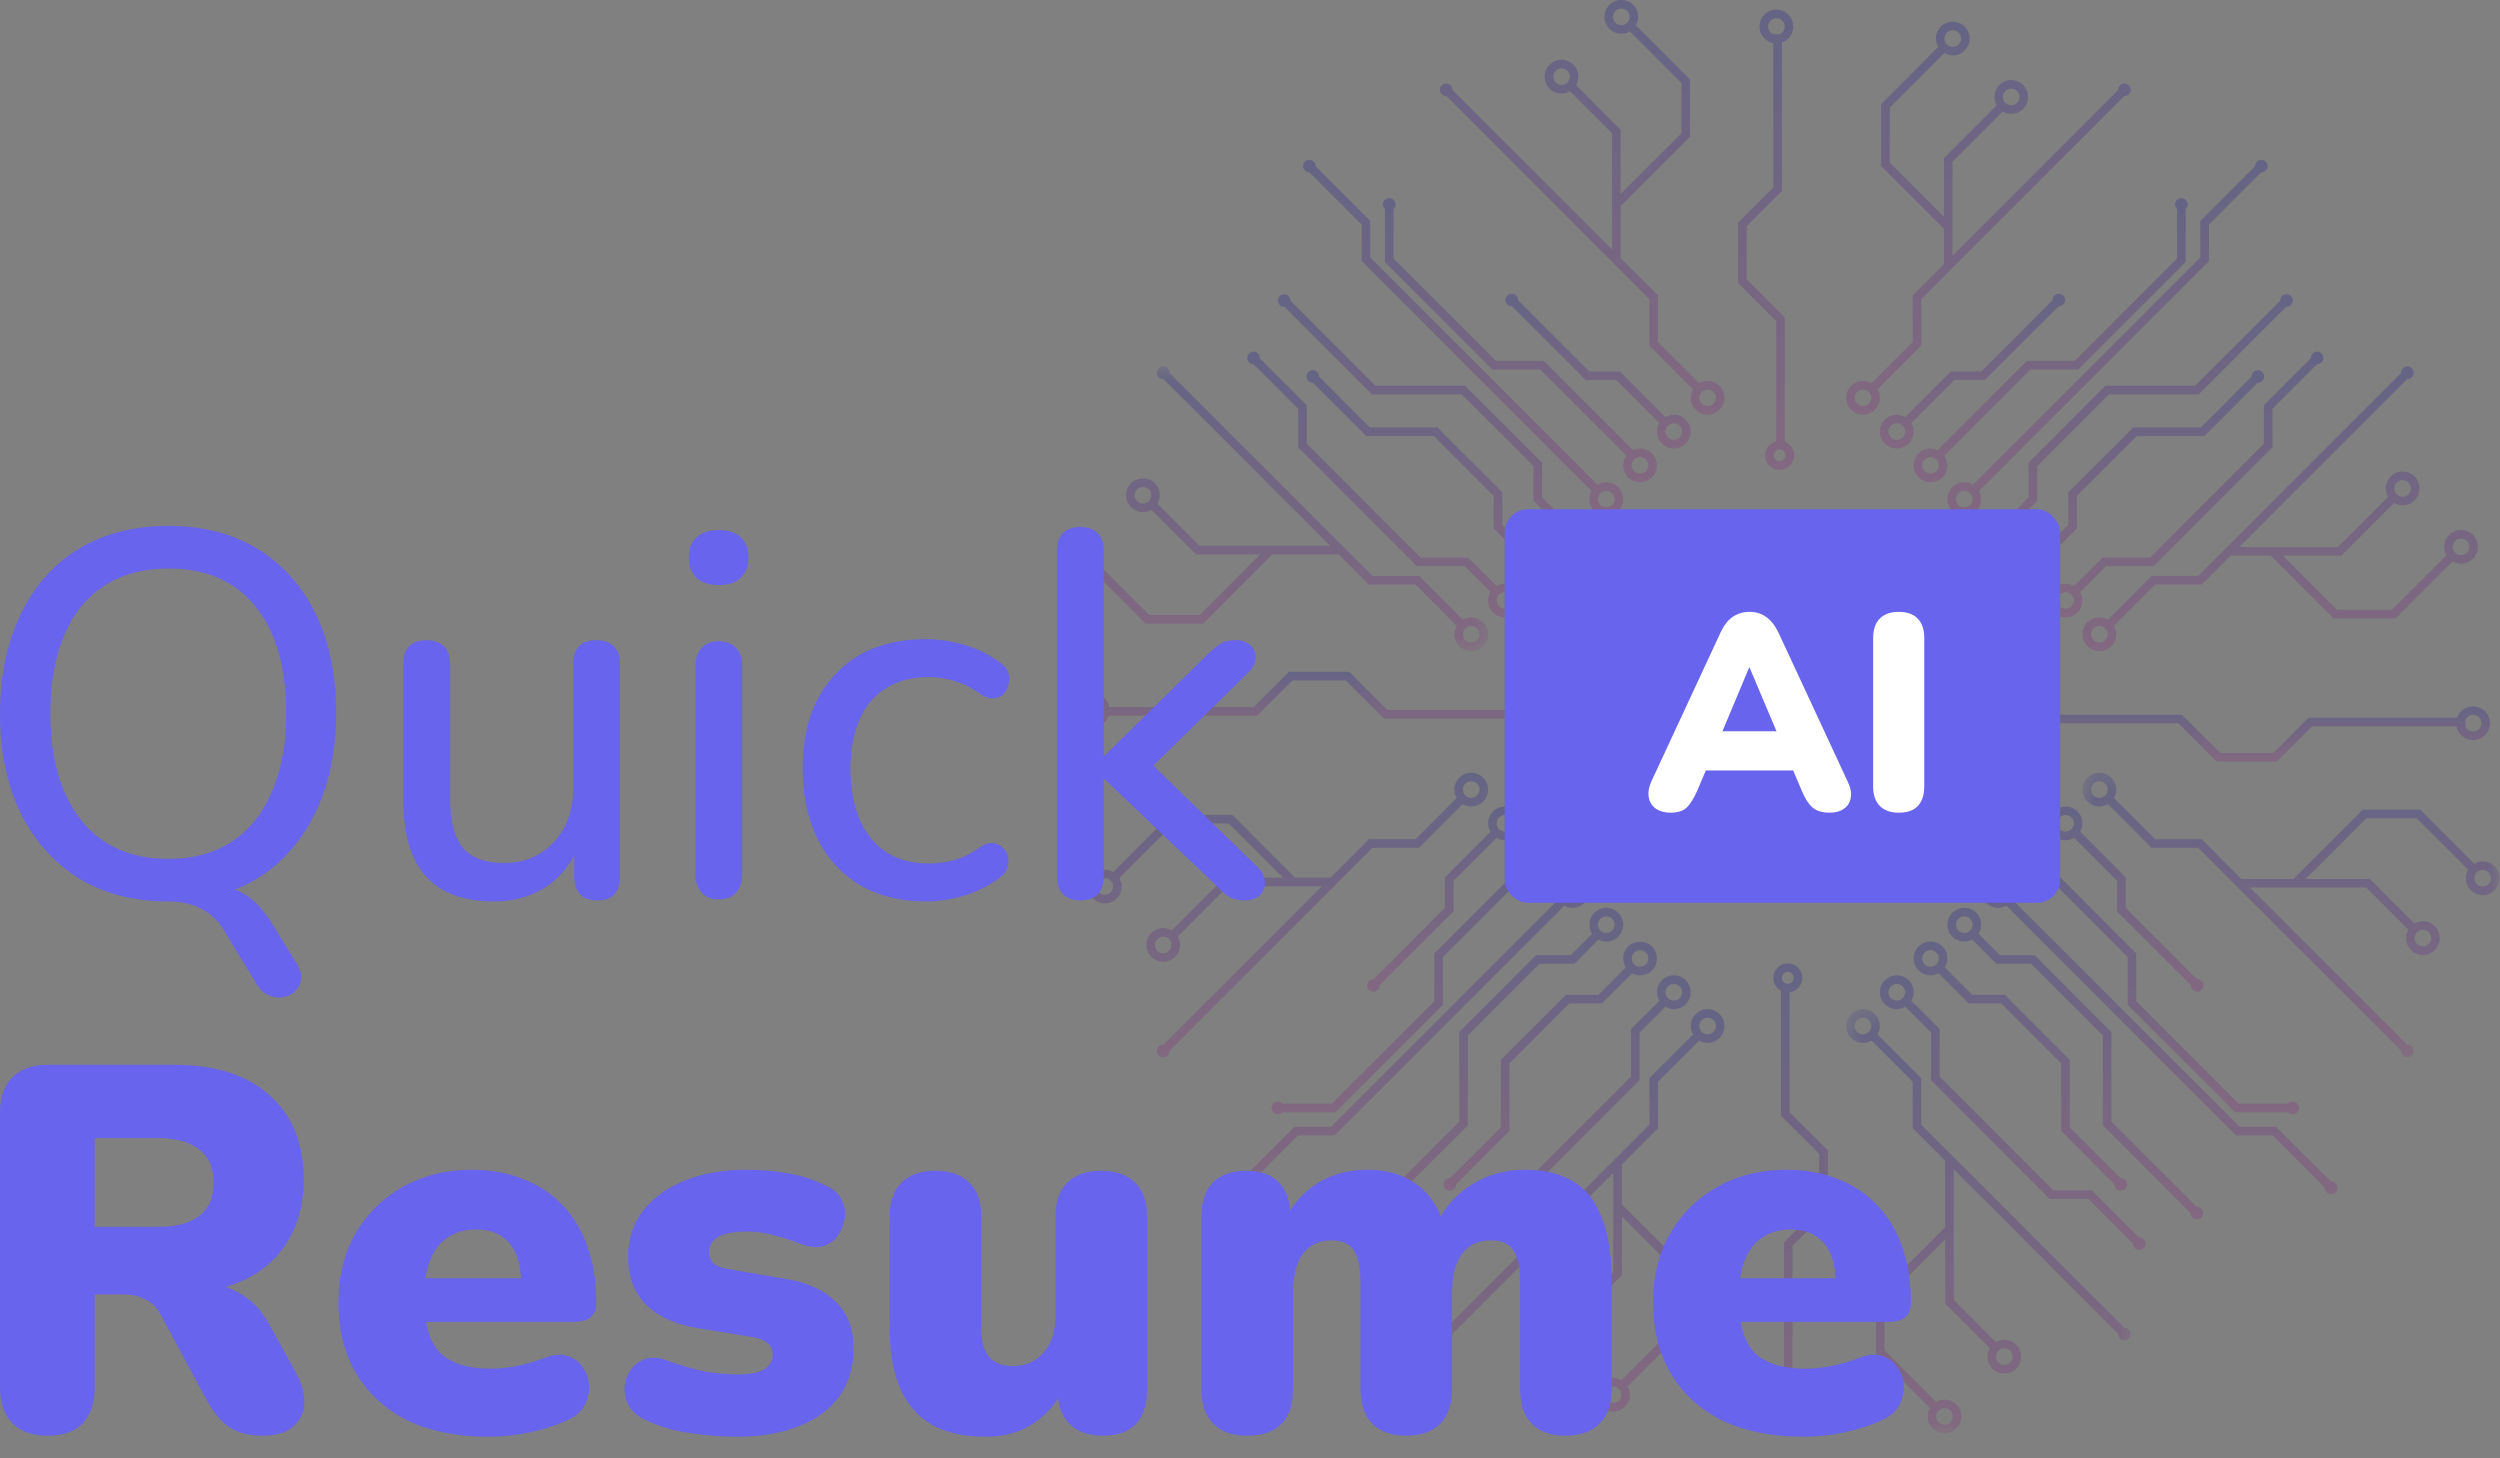 <svg width="108" height="63" viewBox="0 0 108 63" fill="none" xmlns="http://www.w3.org/2000/svg">
<rect x="0" y="0" width="108" height="63" fill="#808080" stroke="none"/>
<g opacity="0.5">
<path opacity="0.5" d="M67.678 38.233C67.746 38.166 67.836 38.129 67.933 38.129C68.029 38.129 68.119 38.166 68.186 38.233C68.254 38.301 68.293 38.393 68.293 38.487C68.293 38.584 68.254 38.673 68.186 38.744C68.046 38.881 67.819 38.881 67.678 38.744C67.611 38.673 67.572 38.584 67.572 38.487C67.572 38.393 67.611 38.301 67.678 38.233ZM67.933 39.218C68.119 39.218 68.305 39.145 68.448 39.002C68.733 38.719 68.733 38.257 68.448 37.972C68.164 37.687 67.7 37.687 67.417 37.972C67.173 38.216 67.142 38.586 67.313 38.867L57.498 48.682H55.921L53.555 51.045C53.483 51.043 53.41 51.067 53.354 51.125C53.248 51.229 53.248 51.403 53.354 51.51C53.461 51.616 53.633 51.616 53.739 51.51C53.795 51.454 53.819 51.379 53.817 51.306L56.073 49.053H57.65L67.579 39.123C67.689 39.184 67.809 39.218 67.933 39.218Z" fill="url(#paint0_linear_1271_1072)"/>
<path opacity="0.5" d="M74.023 44.578C73.883 44.718 73.655 44.718 73.515 44.578C73.447 44.51 73.409 44.42 73.409 44.324C73.409 44.227 73.447 44.137 73.515 44.07C73.585 44 73.677 43.966 73.769 43.966C73.861 43.966 73.953 44 74.023 44.07C74.091 44.137 74.129 44.227 74.129 44.324C74.129 44.42 74.091 44.51 74.023 44.578ZM69.94 60.508C69.805 60.643 69.567 60.643 69.43 60.508C69.362 60.44 69.326 60.35 69.326 60.254C69.326 60.157 69.362 60.067 69.43 59.999C69.499 59.93 69.594 59.896 69.686 59.896C69.778 59.896 69.87 59.93 69.94 59.999C70.008 60.067 70.044 60.157 70.044 60.254C70.044 60.35 70.008 60.44 69.94 60.508ZM67.417 57.985C67.282 58.12 67.045 58.12 66.907 57.985C66.839 57.917 66.803 57.825 66.803 57.731C66.803 57.634 66.839 57.545 66.907 57.477C66.977 57.407 67.069 57.37 67.163 57.37C67.253 57.37 67.347 57.407 67.417 57.477C67.485 57.545 67.521 57.634 67.521 57.731C67.521 57.825 67.485 57.917 67.417 57.985ZM73.254 43.808C73.014 44.048 72.978 44.411 73.142 44.691L71.254 46.578V48.588L62.485 57.356C62.413 57.353 62.338 57.38 62.285 57.436C62.178 57.54 62.178 57.714 62.285 57.818C62.389 57.927 62.563 57.927 62.669 57.818C62.725 57.765 62.749 57.69 62.746 57.617L69.696 50.668V54.935L67.529 57.102C67.251 56.94 66.885 56.976 66.646 57.216C66.363 57.499 66.363 57.961 66.646 58.246C66.788 58.389 66.975 58.459 67.163 58.459C67.349 58.459 67.536 58.389 67.678 58.246C67.915 58.007 67.952 57.644 67.79 57.365L70.066 55.087V52.554L72.407 54.896V57.269L70.051 59.625C69.773 59.463 69.408 59.499 69.168 59.739C68.885 60.022 68.885 60.483 69.168 60.769C69.311 60.912 69.497 60.982 69.686 60.982C69.873 60.982 70.058 60.912 70.201 60.769C70.439 60.53 70.475 60.167 70.312 59.889L72.777 57.421V54.743L70.066 52.032V50.298L71.624 48.74V46.733L73.404 44.952C73.517 45.018 73.641 45.054 73.769 45.054C73.955 45.054 74.141 44.981 74.284 44.839C74.567 44.556 74.567 44.094 74.284 43.808C74.001 43.523 73.537 43.523 73.254 43.808Z" fill="url(#paint1_linear_1271_1072)"/>
<path opacity="0.5" d="M65.269 25.684C65.337 25.755 65.373 25.844 65.373 25.941C65.373 26.035 65.337 26.127 65.269 26.192C65.129 26.335 64.899 26.335 64.759 26.192C64.692 26.127 64.655 26.035 64.655 25.941C64.655 25.844 64.692 25.755 64.759 25.684C64.827 25.616 64.918 25.58 65.013 25.58C65.11 25.58 65.201 25.616 65.269 25.684ZM64.498 26.456C64.64 26.599 64.827 26.669 65.013 26.669C65.201 26.669 65.388 26.599 65.53 26.456C65.813 26.171 65.813 25.709 65.53 25.423C65.291 25.184 64.928 25.15 64.647 25.312L63.421 24.088H61.368L56.453 19.171V17.509L54.421 15.477C54.426 15.405 54.402 15.327 54.346 15.269C54.24 15.163 54.066 15.163 53.961 15.269C53.855 15.378 53.855 15.55 53.961 15.656C54.014 15.709 54.085 15.736 54.155 15.734L56.083 17.664V19.326L61.216 24.456H63.269L64.386 25.573C64.224 25.854 64.261 26.216 64.498 26.456Z" fill="url(#paint2_linear_1271_1072)"/>
<path opacity="0.5" d="M66.474 24.122C66.568 24.122 66.66 24.158 66.728 24.226C66.868 24.366 66.868 24.594 66.728 24.734C66.593 24.869 66.356 24.869 66.22 24.734C66.08 24.594 66.08 24.366 66.22 24.226C66.288 24.158 66.377 24.122 66.474 24.122ZM65.959 24.995C66.094 25.133 66.278 25.21 66.474 25.21C66.667 25.21 66.851 25.133 66.989 24.995C67.272 24.712 67.272 24.247 66.989 23.965C66.752 23.728 66.368 23.696 66.087 23.866L64.9 22.678V21.27L62.096 18.467H59.174L56.983 16.273C56.985 16.2 56.961 16.128 56.905 16.072C56.799 15.966 56.625 15.966 56.52 16.072C56.414 16.179 56.414 16.35 56.52 16.457C56.574 16.512 56.649 16.539 56.721 16.537L59.022 18.837H61.944L64.529 21.423V22.83L65.836 24.137C65.685 24.412 65.724 24.763 65.959 24.995Z" fill="url(#paint3_linear_1271_1072)"/>
<path opacity="0.5" d="M72.564 18.39C72.632 18.457 72.669 18.549 72.669 18.643C72.669 18.74 72.632 18.829 72.564 18.9C72.429 19.036 72.192 19.036 72.055 18.9C71.987 18.829 71.95 18.74 71.95 18.643C71.95 18.549 71.987 18.457 72.055 18.39C72.127 18.319 72.219 18.285 72.311 18.285C72.402 18.285 72.494 18.319 72.564 18.39ZM71.793 19.161C71.936 19.301 72.122 19.374 72.311 19.374C72.497 19.374 72.683 19.301 72.826 19.161C73.109 18.876 73.109 18.413 72.826 18.128C72.587 17.891 72.226 17.855 71.945 18.014L69.979 16.048H68.659L65.579 12.969C65.582 12.897 65.557 12.824 65.502 12.768C65.395 12.662 65.224 12.662 65.117 12.768C65.01 12.874 65.01 13.046 65.117 13.153C65.172 13.208 65.245 13.232 65.318 13.23L68.506 16.418H69.826L71.684 18.276C71.519 18.556 71.553 18.919 71.793 19.161Z" fill="url(#paint4_linear_1271_1072)"/>
<path opacity="0.5" d="M74.023 17.439C73.883 17.579 73.655 17.579 73.515 17.439C73.374 17.299 73.374 17.071 73.515 16.931C73.585 16.861 73.677 16.827 73.769 16.827C73.861 16.827 73.953 16.861 74.023 16.931C74.163 17.071 74.163 17.299 74.023 17.439ZM67.205 3.567C67.064 3.427 67.064 3.2 67.205 3.059C67.272 2.992 67.362 2.953 67.458 2.953C67.552 2.953 67.645 2.992 67.712 3.059C67.78 3.127 67.817 3.216 67.817 3.313C67.817 3.41 67.78 3.499 67.712 3.567C67.577 3.702 67.34 3.702 67.205 3.567ZM69.788 0.984C69.72 0.913 69.684 0.824 69.684 0.728C69.684 0.633 69.72 0.541 69.788 0.474C69.855 0.406 69.947 0.37 70.042 0.37C70.138 0.37 70.228 0.406 70.296 0.474C70.363 0.541 70.402 0.633 70.402 0.728C70.402 0.824 70.363 0.913 70.296 0.984C70.156 1.124 69.928 1.124 69.788 0.984ZM73.406 16.556L71.624 14.776V12.765L70.01 11.155V8.905L73.005 5.911V3.429L70.668 1.095C70.832 0.817 70.796 0.452 70.557 0.212C70.274 -0.071 69.809 -0.071 69.526 0.212C69.241 0.498 69.241 0.96 69.526 1.245C69.669 1.385 69.855 1.458 70.042 1.458C70.17 1.458 70.296 1.422 70.407 1.356L72.635 3.584V5.758L70.01 8.383V5.606L68.085 3.679C68.247 3.4 68.213 3.037 67.974 2.798C67.688 2.513 67.226 2.513 66.941 2.798C66.658 3.081 66.658 3.543 66.941 3.828C67.084 3.971 67.269 4.041 67.458 4.041C67.584 4.041 67.71 4.005 67.824 3.939L69.642 5.758V10.784L62.746 3.889C62.749 3.816 62.725 3.743 62.669 3.688C62.563 3.581 62.389 3.581 62.285 3.688C62.178 3.795 62.178 3.966 62.285 4.073C62.338 4.128 62.413 4.152 62.485 4.15L71.254 12.92V14.928L73.142 16.817C72.978 17.096 73.014 17.461 73.254 17.7C73.394 17.843 73.582 17.913 73.769 17.913C73.955 17.913 74.141 17.843 74.284 17.7C74.567 17.417 74.567 16.955 74.284 16.67C74.047 16.433 73.684 16.396 73.406 16.556Z" fill="url(#paint5_linear_1271_1072)"/>
<path opacity="0.5" d="M83.144 41.66C83.076 41.593 83.04 41.503 83.04 41.404C83.04 41.309 83.076 41.22 83.144 41.152C83.212 41.083 83.304 41.046 83.398 41.046C83.495 41.046 83.585 41.083 83.652 41.152C83.792 41.291 83.792 41.52 83.652 41.66C83.512 41.8 83.284 41.8 83.144 41.66ZM83.913 40.889C83.63 40.606 83.168 40.606 82.883 40.889C82.6 41.174 82.6 41.636 82.883 41.921C83.026 42.062 83.212 42.135 83.398 42.135C83.517 42.135 83.635 42.103 83.744 42.045L85.05 43.349H86.456L89.044 45.937V48.856L91.344 51.157C91.341 51.229 91.365 51.304 91.421 51.36C91.528 51.466 91.699 51.466 91.806 51.36C91.912 51.253 91.912 51.082 91.806 50.975C91.75 50.92 91.678 50.895 91.605 50.898L89.414 48.704V45.785L86.608 42.979H85.203L84.015 41.793C84.192 41.51 84.16 41.136 83.913 40.889Z" fill="url(#paint6_linear_1271_1072)"/>
<path opacity="0.5" d="M88.981 35.824C88.913 35.756 88.877 35.664 88.877 35.57C88.877 35.473 88.913 35.384 88.981 35.316C89.049 35.246 89.138 35.209 89.235 35.209C89.332 35.209 89.421 35.246 89.489 35.316C89.556 35.384 89.595 35.473 89.595 35.57C89.595 35.664 89.556 35.756 89.489 35.824C89.353 35.959 89.116 35.959 88.981 35.824ZM89.75 35.053C89.474 34.777 88.995 34.777 88.72 35.053C88.434 35.338 88.434 35.8 88.72 36.085C88.858 36.223 89.039 36.298 89.235 36.298C89.368 36.298 89.494 36.261 89.602 36.197L91.462 38.054V39.374L94.648 42.56C94.646 42.633 94.67 42.706 94.725 42.761C94.832 42.867 95.004 42.867 95.11 42.761C95.216 42.657 95.216 42.483 95.11 42.377C95.054 42.321 94.982 42.297 94.909 42.299L91.831 39.223V37.902L89.864 35.933C90.023 35.654 89.99 35.291 89.75 35.053Z" fill="url(#paint7_linear_1271_1072)"/>
<path opacity="0.5" d="M87.522 37.283C87.454 37.215 87.415 37.125 87.415 37.028C87.415 36.932 87.454 36.842 87.522 36.774C87.592 36.704 87.684 36.668 87.775 36.668C87.868 36.668 87.96 36.704 88.03 36.774C88.097 36.842 88.136 36.932 88.136 37.028C88.136 37.125 88.097 37.215 88.03 37.283C87.889 37.423 87.662 37.423 87.522 37.283ZM96.558 48.049H98.849C98.851 48.051 98.851 48.053 98.853 48.056C98.96 48.162 99.134 48.162 99.238 48.056C99.344 47.949 99.344 47.777 99.238 47.671C99.134 47.565 98.96 47.565 98.853 47.671C98.851 47.674 98.851 47.676 98.849 47.678H96.71L92.287 43.254V41.191L88.434 37.336C88.48 37.242 88.503 37.137 88.503 37.028C88.503 36.833 88.428 36.651 88.291 36.514C88.005 36.228 87.544 36.228 87.26 36.514C87.122 36.651 87.045 36.833 87.045 37.028C87.045 37.222 87.122 37.406 87.26 37.544C87.403 37.687 87.589 37.756 87.775 37.756C87.923 37.756 88.071 37.711 88.197 37.621L91.917 41.343V43.407L96.558 48.049Z" fill="url(#paint8_linear_1271_1072)"/>
<path opacity="0.5" d="M86.062 38.744C85.994 38.673 85.957 38.584 85.957 38.487C85.957 38.393 85.994 38.301 86.062 38.233C86.132 38.166 86.221 38.129 86.318 38.129C86.413 38.129 86.504 38.166 86.572 38.233C86.64 38.301 86.676 38.393 86.676 38.487C86.676 38.584 86.64 38.673 86.572 38.744C86.432 38.881 86.204 38.881 86.062 38.744ZM100.695 51.045L98.332 48.682H96.755L86.938 38.867C87.109 38.586 87.075 38.214 86.833 37.972C86.55 37.687 86.086 37.687 85.8 37.972C85.517 38.257 85.517 38.719 85.8 39.002C85.943 39.145 86.132 39.218 86.318 39.218C86.439 39.218 86.562 39.184 86.671 39.121L96.601 49.053H98.18L100.434 51.306C100.431 51.379 100.456 51.454 100.511 51.51C100.618 51.616 100.792 51.616 100.896 51.51C101.002 51.403 101.002 51.229 100.896 51.125C100.843 51.067 100.768 51.043 100.695 51.045Z" fill="url(#paint9_linear_1271_1072)"/>
<path opacity="0.5" d="M84.603 40.2C84.535 40.134 84.499 40.042 84.499 39.948C84.499 39.851 84.535 39.762 84.603 39.691C84.671 39.624 84.763 39.588 84.857 39.588C84.954 39.588 85.046 39.624 85.113 39.691C85.181 39.762 85.217 39.851 85.217 39.948C85.217 40.042 85.181 40.134 85.113 40.2C84.973 40.342 84.743 40.342 84.603 40.2ZM94.885 52.131L91.213 48.457V44.58L87.895 41.264H86.395L85.471 40.34C85.653 40.059 85.621 39.677 85.375 39.43C85.089 39.147 84.627 39.147 84.342 39.43C84.059 39.716 84.059 40.178 84.342 40.463C84.485 40.606 84.671 40.676 84.857 40.676C84.976 40.676 85.092 40.645 85.196 40.589L86.24 41.634H87.742L90.844 44.732V48.612L94.624 52.392C94.622 52.465 94.648 52.538 94.702 52.593C94.808 52.7 94.982 52.7 95.088 52.593C95.195 52.487 95.195 52.315 95.088 52.209C95.033 52.153 94.958 52.129 94.885 52.131Z" fill="url(#paint10_linear_1271_1072)"/>
<path opacity="0.5" d="M81.686 43.119C81.618 43.051 81.579 42.962 81.579 42.865C81.579 42.768 81.618 42.679 81.686 42.611C81.756 42.541 81.848 42.505 81.94 42.505C82.032 42.505 82.124 42.541 82.194 42.611C82.262 42.679 82.3 42.768 82.3 42.865C82.3 42.962 82.262 43.051 82.194 43.119C82.054 43.26 81.826 43.26 81.686 43.119ZM92.401 53.457L90.369 51.425H88.707L83.793 46.51V44.456L82.566 43.23C82.731 42.952 82.695 42.589 82.455 42.35C82.172 42.064 81.71 42.064 81.424 42.35C81.139 42.633 81.139 43.094 81.424 43.38C81.567 43.523 81.753 43.593 81.94 43.593C82.068 43.593 82.194 43.557 82.305 43.491L83.423 44.609V46.663L88.555 51.795H90.217L92.144 53.723C92.144 53.793 92.171 53.863 92.224 53.919C92.331 54.025 92.503 54.025 92.609 53.919C92.715 53.812 92.715 53.641 92.609 53.535C92.551 53.476 92.476 53.452 92.401 53.457Z" fill="url(#paint11_linear_1271_1072)"/>
<g opacity="0.5">
<mask id="mask0_1271_1072" style="mask-type:luminance" maskUnits="userSpaceOnUse" x="79" y="43" width="14" height="19">
<path d="M79.648 43.491H92.155V61.907H79.648V43.491Z" fill="white"/>
</mask>
<g mask="url(#mask0_1271_1072)">
<path d="M86.84 58.353C86.91 58.42 86.947 58.51 86.947 58.606C86.947 58.703 86.91 58.793 86.84 58.86C86.705 58.998 86.468 58.998 86.332 58.86C86.265 58.793 86.228 58.703 86.228 58.606C86.228 58.51 86.265 58.42 86.332 58.353C86.402 58.282 86.495 58.248 86.586 58.248C86.678 58.248 86.77 58.282 86.84 58.353ZM84.257 60.938C84.397 61.076 84.397 61.306 84.257 61.446C84.122 61.582 83.885 61.582 83.749 61.446C83.681 61.379 83.643 61.289 83.643 61.192C83.643 61.096 83.681 61.003 83.749 60.938C83.819 60.868 83.911 60.832 84.003 60.832C84.095 60.832 84.187 60.868 84.257 60.938ZM80.228 44.578C80.16 44.51 80.121 44.42 80.121 44.324C80.121 44.227 80.16 44.137 80.228 44.07C80.297 44 80.39 43.966 80.481 43.966C80.573 43.966 80.665 44 80.735 44.07C80.803 44.137 80.839 44.227 80.839 44.324C80.839 44.42 80.803 44.51 80.735 44.578C80.595 44.718 80.368 44.718 80.228 44.578ZM91.765 57.356L82.997 48.588V46.578L81.108 44.689C81.27 44.411 81.236 44.048 80.997 43.808C80.711 43.523 80.249 43.523 79.966 43.808C79.681 44.094 79.681 44.556 79.966 44.839C80.107 44.981 80.295 45.054 80.481 45.054C80.607 45.054 80.733 45.018 80.847 44.95L82.627 46.732V48.74L84.032 50.146V53.014L81.04 56.009V58.49L83.377 60.825C83.212 61.105 83.248 61.468 83.488 61.708C83.628 61.85 83.817 61.92 84.003 61.92C84.189 61.92 84.375 61.85 84.518 61.708C84.804 61.422 84.804 60.96 84.518 60.674C84.279 60.437 83.916 60.401 83.635 60.563L81.41 58.335V56.161L84.032 53.539V56.313L85.96 58.241C85.797 58.519 85.832 58.882 86.071 59.122C86.214 59.264 86.4 59.334 86.586 59.334C86.775 59.334 86.961 59.264 87.104 59.122C87.387 58.839 87.387 58.374 87.104 58.091C86.865 57.852 86.499 57.818 86.221 57.98L84.402 56.161V50.516L91.506 57.617C91.503 57.69 91.528 57.765 91.583 57.818C91.69 57.927 91.862 57.927 91.968 57.818C92.075 57.714 92.075 57.54 91.968 57.436C91.913 57.38 91.84 57.353 91.765 57.356Z" fill="url(#paint12_linear_1271_1072)"/>
</g>
</g>
<path opacity="0.5" d="M69.391 21.202C69.483 21.202 69.575 21.239 69.645 21.309C69.713 21.376 69.752 21.466 69.752 21.563C69.752 21.657 69.713 21.749 69.645 21.817C69.51 21.953 69.273 21.953 69.137 21.817C69.07 21.749 69.031 21.657 69.031 21.563C69.031 21.466 69.07 21.376 69.137 21.309C69.207 21.239 69.299 21.202 69.391 21.202ZM56.833 7.183C56.835 7.111 56.811 7.038 56.755 6.982C56.649 6.876 56.477 6.876 56.371 6.982C56.264 7.089 56.264 7.26 56.371 7.367C56.426 7.422 56.499 7.449 56.572 7.447L58.826 9.701V11.278L68.757 21.209C68.603 21.485 68.641 21.843 68.876 22.078C69.018 22.221 69.205 22.291 69.391 22.291C69.577 22.291 69.766 22.221 69.906 22.078C70.192 21.793 70.192 21.33 69.906 21.045C69.664 20.803 69.294 20.769 69.013 20.941L59.196 11.126V9.546L56.833 7.183Z" fill="url(#paint13_linear_1271_1072)"/>
<path opacity="0.5" d="M70.85 19.744C70.946 19.744 71.038 19.783 71.106 19.848C71.171 19.915 71.21 20.008 71.21 20.104C71.21 20.198 71.171 20.291 71.106 20.358C70.968 20.494 70.731 20.494 70.595 20.358C70.528 20.291 70.492 20.198 70.492 20.104C70.492 20.008 70.528 19.915 70.595 19.848C70.663 19.783 70.755 19.744 70.85 19.744ZM60.207 9.024C60.313 8.917 60.313 8.746 60.207 8.639C60.1 8.533 59.929 8.533 59.822 8.639C59.715 8.746 59.715 8.917 59.822 9.024C59.825 9.026 59.827 9.026 59.829 9.029V11.319L64.471 15.961H66.537L70.257 19.681C70.056 19.967 70.08 20.363 70.334 20.62C70.472 20.757 70.656 20.832 70.85 20.832C71.046 20.832 71.229 20.757 71.365 20.62C71.65 20.334 71.65 19.872 71.365 19.589C71.152 19.374 70.813 19.328 70.545 19.447L66.689 15.591H64.624L60.199 11.167V9.029C60.202 9.026 60.205 9.026 60.207 9.024Z" fill="url(#paint14_linear_1271_1072)"/>
<path opacity="0.5" d="M67.933 22.661C68.025 22.661 68.117 22.697 68.187 22.767C68.255 22.835 68.293 22.925 68.293 23.021C68.293 23.118 68.255 23.208 68.187 23.275C68.052 23.411 67.814 23.411 67.679 23.275C67.611 23.208 67.573 23.118 67.573 23.021C67.573 22.925 67.611 22.835 67.679 22.767C67.749 22.697 67.841 22.661 67.933 22.661ZM55.669 12.792C55.563 12.686 55.392 12.686 55.285 12.792C55.178 12.899 55.178 13.07 55.285 13.177C55.34 13.232 55.413 13.257 55.488 13.255L59.269 17.037H63.146L66.245 20.136V21.638L67.29 22.683C67.147 22.959 67.185 23.307 67.418 23.537C67.56 23.679 67.746 23.749 67.933 23.749C68.119 23.749 68.305 23.679 68.448 23.537C68.733 23.251 68.733 22.789 68.448 22.506C68.201 22.259 67.822 22.228 67.538 22.409L66.615 21.485V19.983L63.298 16.667H59.421L55.749 12.993C55.752 12.92 55.725 12.848 55.669 12.792Z" fill="url(#paint15_linear_1271_1072)"/>
<path opacity="0.5" d="M84.105 1.412C84.175 1.342 84.267 1.308 84.359 1.308C84.451 1.308 84.545 1.342 84.615 1.412C84.683 1.479 84.719 1.569 84.719 1.666C84.719 1.762 84.683 1.852 84.615 1.92C84.475 2.06 84.245 2.06 84.105 1.92C84.037 1.852 84.001 1.762 84.001 1.666C84.001 1.569 84.037 1.479 84.105 1.412ZM86.627 3.935C86.698 3.864 86.792 3.831 86.881 3.831C86.976 3.831 87.068 3.864 87.138 3.935C87.206 4.003 87.242 4.092 87.242 4.191C87.242 4.286 87.206 4.377 87.138 4.443C87 4.581 86.763 4.581 86.627 4.443C86.56 4.377 86.523 4.286 86.523 4.191C86.523 4.092 86.56 4.003 86.627 3.935ZM80.735 17.439C80.595 17.579 80.368 17.579 80.228 17.439C80.087 17.299 80.087 17.071 80.228 16.931C80.297 16.861 80.39 16.827 80.481 16.827C80.573 16.827 80.665 16.861 80.735 16.931C80.876 17.071 80.876 17.299 80.735 17.439ZM82.627 12.765V14.776L80.847 16.556C80.566 16.396 80.203 16.43 79.966 16.67C79.681 16.955 79.681 17.417 79.966 17.7C80.107 17.843 80.295 17.913 80.481 17.913C80.668 17.913 80.854 17.843 80.997 17.7C81.236 17.463 81.27 17.098 81.108 16.817L82.997 14.928V12.92L91.765 4.15C91.84 4.152 91.913 4.128 91.968 4.073C92.075 3.966 92.075 3.795 91.968 3.688C91.862 3.581 91.69 3.581 91.583 3.688C91.528 3.743 91.504 3.816 91.506 3.889L84.349 11.046V6.985L86.516 4.818C86.63 4.883 86.756 4.919 86.881 4.919C87.07 4.919 87.256 4.847 87.399 4.704C87.682 4.421 87.682 3.959 87.399 3.674C87.114 3.388 86.652 3.388 86.366 3.674C86.129 3.913 86.093 4.276 86.255 4.556L83.979 6.833V9.365L81.638 7.023V4.651L83.993 2.295C84.107 2.36 84.233 2.394 84.359 2.394C84.547 2.394 84.734 2.324 84.874 2.181C85.014 2.043 85.089 1.862 85.089 1.666C85.089 1.472 85.014 1.289 84.876 1.151C84.591 0.868 84.129 0.868 83.843 1.151C83.706 1.289 83.631 1.472 83.631 1.666C83.631 1.799 83.667 1.922 83.732 2.031L81.267 4.498V7.176L83.979 9.887V11.416L82.627 12.765Z" fill="url(#paint16_linear_1271_1072)"/>
<path opacity="0.5" d="M82.194 18.9C82.058 19.036 81.821 19.036 81.686 18.9C81.618 18.829 81.579 18.74 81.579 18.643C81.579 18.549 81.618 18.457 81.686 18.39C81.756 18.319 81.848 18.285 81.94 18.285C82.032 18.285 82.124 18.319 82.194 18.39C82.262 18.457 82.3 18.549 82.3 18.643C82.3 18.74 82.262 18.829 82.194 18.9ZM85.747 16.418L88.933 13.23C89.005 13.232 89.078 13.208 89.133 13.153C89.24 13.046 89.24 12.874 89.133 12.768C89.029 12.662 88.855 12.662 88.749 12.768C88.693 12.824 88.669 12.897 88.671 12.969L85.592 16.048H84.274L82.305 18.017C82.027 17.855 81.662 17.891 81.424 18.128C81.139 18.413 81.139 18.876 81.424 19.161C81.567 19.301 81.753 19.374 81.94 19.374C82.126 19.374 82.312 19.301 82.455 19.161C82.695 18.922 82.731 18.556 82.566 18.278L84.426 16.418H85.747Z" fill="url(#paint17_linear_1271_1072)"/>
<path opacity="0.5" d="M83.652 20.358C83.517 20.494 83.279 20.494 83.144 20.358C83.076 20.291 83.04 20.198 83.04 20.104C83.04 20.008 83.076 19.915 83.144 19.848C83.215 19.78 83.306 19.744 83.398 19.744C83.49 19.744 83.582 19.78 83.652 19.848C83.792 19.988 83.792 20.218 83.652 20.358ZM89.626 15.591H87.563L83.708 19.447C83.437 19.321 83.106 19.364 82.883 19.589C82.6 19.872 82.6 20.334 82.883 20.62C83.026 20.762 83.212 20.832 83.398 20.832C83.585 20.832 83.773 20.762 83.913 20.62C84.17 20.365 84.194 19.969 83.993 19.684L87.716 15.961H89.779L94.421 11.319V9.029C94.423 9.026 94.425 9.026 94.428 9.024C94.534 8.917 94.534 8.746 94.428 8.639C94.321 8.533 94.15 8.533 94.043 8.639C93.937 8.746 93.937 8.917 94.043 9.024C94.045 9.026 94.048 9.026 94.05 9.029V11.167L89.626 15.591Z" fill="url(#paint18_linear_1271_1072)"/>
<path opacity="0.5" d="M88.03 24.734C87.889 24.874 87.662 24.874 87.522 24.734C87.382 24.594 87.382 24.366 87.522 24.226C87.592 24.156 87.684 24.122 87.776 24.122C87.868 24.122 87.96 24.156 88.03 24.226C88.17 24.366 88.17 24.594 88.03 24.734ZM89.72 21.423L92.308 18.837H95.228L97.528 16.537C97.601 16.539 97.676 16.512 97.732 16.457C97.838 16.35 97.838 16.179 97.732 16.072C97.625 15.966 97.454 15.966 97.347 16.072C97.292 16.128 97.265 16.2 97.267 16.273L95.076 18.467H92.156L89.35 21.27V22.678L88.163 23.866C87.882 23.687 87.505 23.72 87.261 23.965C86.975 24.247 86.975 24.712 87.261 24.995C87.403 25.138 87.59 25.21 87.776 25.21C87.962 25.21 88.149 25.138 88.291 24.995C88.523 24.763 88.562 24.412 88.414 24.137L89.72 22.83V21.423Z" fill="url(#paint19_linear_1271_1072)"/>
<path opacity="0.5" d="M85.113 21.817C84.976 21.953 84.739 21.953 84.603 21.817C84.535 21.749 84.499 21.657 84.499 21.563C84.499 21.466 84.535 21.376 84.603 21.309C84.674 21.239 84.765 21.202 84.857 21.202C84.949 21.202 85.043 21.239 85.113 21.309C85.181 21.376 85.217 21.466 85.217 21.563C85.217 21.657 85.181 21.749 85.113 21.817ZM97.498 6.982C97.442 7.038 97.416 7.111 97.418 7.183L95.055 9.546V11.126L85.237 20.941C84.957 20.769 84.586 20.803 84.342 21.045C84.059 21.33 84.059 21.793 84.342 22.078C84.485 22.221 84.671 22.291 84.857 22.291C85.046 22.291 85.232 22.221 85.375 22.078C85.609 21.843 85.646 21.488 85.493 21.209L95.424 11.278V9.701L97.679 7.447C97.752 7.449 97.827 7.422 97.882 7.367C97.989 7.26 97.989 7.089 97.882 6.982C97.776 6.876 97.602 6.876 97.498 6.982Z" fill="url(#paint20_linear_1271_1072)"/>
<path opacity="0.5" d="M86.572 23.275C86.436 23.411 86.199 23.411 86.062 23.275C85.994 23.208 85.957 23.118 85.957 23.021C85.957 22.925 85.994 22.835 86.062 22.767C86.134 22.697 86.224 22.661 86.318 22.661C86.41 22.661 86.502 22.697 86.572 22.767C86.64 22.835 86.676 22.925 86.676 23.021C86.676 23.118 86.64 23.208 86.572 23.275ZM98.581 12.792C98.526 12.848 98.502 12.92 98.504 12.993L94.83 16.667H90.953L87.636 19.983V21.485L86.712 22.409C86.432 22.228 86.05 22.259 85.8 22.506C85.517 22.789 85.517 23.251 85.8 23.537C85.943 23.679 86.132 23.749 86.318 23.749C86.504 23.749 86.69 23.679 86.833 23.537C87.063 23.307 87.104 22.961 86.959 22.685L88.006 21.638V20.136L91.107 17.037H94.982L98.765 13.255C98.838 13.257 98.91 13.232 98.966 13.177C99.073 13.07 99.073 12.899 98.966 12.792C98.859 12.686 98.688 12.686 98.581 12.792Z" fill="url(#paint21_linear_1271_1072)"/>
<path opacity="0.5" d="M89.489 26.192C89.353 26.33 89.116 26.33 88.981 26.192C88.913 26.127 88.877 26.035 88.877 25.941C88.877 25.844 88.913 25.755 88.981 25.684C89.049 25.616 89.138 25.58 89.235 25.58C89.332 25.58 89.421 25.616 89.489 25.684C89.556 25.755 89.595 25.844 89.595 25.941C89.595 26.035 89.556 26.127 89.489 26.192ZM99.906 15.269C99.849 15.327 99.824 15.405 99.829 15.477L97.797 17.509V19.171L92.883 24.088H90.829L89.6 25.314C89.325 25.16 88.949 25.194 88.72 25.423C88.434 25.709 88.434 26.171 88.72 26.456C88.858 26.594 89.039 26.669 89.235 26.669C89.428 26.669 89.612 26.594 89.75 26.456C89.99 26.216 90.026 25.854 89.864 25.573L90.981 24.456H93.035L98.167 19.326V17.664L100.095 15.734C100.166 15.736 100.238 15.709 100.291 15.656C100.397 15.55 100.397 15.378 100.291 15.269C100.185 15.163 100.013 15.163 99.906 15.269Z" fill="url(#paint22_linear_1271_1072)"/>
<path opacity="0.5" d="M103.539 20.844C103.61 20.775 103.701 20.741 103.793 20.741C103.885 20.741 103.977 20.775 104.047 20.844C104.187 20.987 104.187 21.214 104.047 21.352C103.907 21.495 103.68 21.495 103.539 21.352C103.399 21.214 103.399 20.987 103.539 20.844ZM106.062 23.367C106.132 23.299 106.224 23.263 106.316 23.263C106.408 23.263 106.5 23.299 106.57 23.367C106.638 23.437 106.677 23.527 106.677 23.624C106.677 23.718 106.638 23.81 106.57 23.877C106.43 24.018 106.202 24.018 106.062 23.877C105.994 23.81 105.956 23.718 105.956 23.624C105.956 23.527 105.994 23.437 106.062 23.367ZM90.947 27.654C90.807 27.794 90.58 27.794 90.439 27.654C90.372 27.585 90.335 27.496 90.335 27.397C90.335 27.302 90.372 27.213 90.439 27.145C90.507 27.075 90.599 27.039 90.693 27.039C90.79 27.039 90.879 27.075 90.947 27.145C91.015 27.213 91.053 27.302 91.053 27.397C91.053 27.496 91.015 27.585 90.947 27.654ZM104.192 16.297C104.296 16.191 104.296 16.017 104.192 15.912C104.086 15.806 103.912 15.806 103.805 15.912C103.75 15.966 103.726 16.04 103.728 16.113L94.96 24.881H92.95L91.061 26.77C90.783 26.608 90.418 26.645 90.178 26.882C89.895 27.167 89.895 27.629 90.178 27.914C90.32 28.057 90.507 28.127 90.693 28.127C90.882 28.127 91.068 28.057 91.208 27.914C91.448 27.675 91.484 27.312 91.322 27.034L93.105 25.251H95.112L96.361 24.003H98.094L100.806 26.717H103.484L105.951 24.25C106.062 24.315 106.188 24.352 106.316 24.352C106.502 24.352 106.688 24.281 106.831 24.139C107.117 23.854 107.117 23.391 106.831 23.108C106.545 22.823 106.084 22.823 105.801 23.108C105.561 23.345 105.525 23.711 105.687 23.989L103.331 26.345H100.958L98.617 24.003H101.149L103.425 21.727C103.539 21.793 103.665 21.829 103.793 21.829C103.979 21.829 104.166 21.759 104.308 21.616C104.594 21.33 104.594 20.869 104.308 20.583C104.023 20.3 103.561 20.3 103.278 20.583C103.039 20.823 103.002 21.188 103.164 21.466L100.997 23.633H96.731L103.989 16.375C104.062 16.377 104.134 16.353 104.192 16.297Z" fill="url(#paint23_linear_1271_1072)"/>
<path opacity="0.5" d="M50.505 41.075C50.365 41.215 50.138 41.215 49.997 41.075C49.929 41.008 49.894 40.916 49.894 40.819C49.894 40.724 49.929 40.633 49.997 40.567C50.065 40.499 50.157 40.461 50.251 40.461C50.348 40.461 50.438 40.499 50.505 40.567C50.573 40.633 50.611 40.724 50.611 40.819C50.611 40.916 50.573 41.008 50.505 41.075ZM47.982 38.552C47.842 38.69 47.615 38.69 47.475 38.552C47.407 38.484 47.37 38.393 47.37 38.296C47.37 38.201 47.407 38.11 47.475 38.042C47.542 37.974 47.632 37.938 47.728 37.938C47.825 37.938 47.915 37.974 47.982 38.042C48.05 38.11 48.089 38.201 48.089 38.296C48.089 38.393 48.05 38.484 47.982 38.552ZM63.3 33.855C63.371 33.787 63.462 33.751 63.554 33.751C63.647 33.751 63.738 33.787 63.809 33.855C63.878 33.923 63.915 34.015 63.915 34.111C63.915 34.206 63.878 34.298 63.809 34.366C63.673 34.501 63.436 34.501 63.3 34.366C63.233 34.298 63.197 34.206 63.197 34.111C63.197 34.015 63.233 33.923 63.3 33.855ZM61.3 36.624L63.187 34.738C63.3 34.803 63.428 34.839 63.554 34.839C63.741 34.839 63.93 34.77 64.072 34.627C64.355 34.341 64.355 33.88 64.072 33.596C63.787 33.311 63.325 33.311 63.039 33.596C62.802 33.833 62.766 34.196 62.928 34.474L61.148 36.254H59.138L57.478 37.916H55.95L53.238 35.205H50.561L48.094 37.669C47.815 37.507 47.453 37.544 47.213 37.781C46.928 38.066 46.928 38.529 47.213 38.814C47.356 38.954 47.542 39.026 47.728 39.026C47.915 39.026 48.101 38.954 48.244 38.814C48.483 38.574 48.52 38.212 48.358 37.931L50.713 35.575H53.086L55.427 37.916H52.895L50.619 40.193C50.339 40.03 49.976 40.067 49.736 40.306C49.453 40.589 49.453 41.051 49.736 41.336C49.879 41.476 50.065 41.549 50.251 41.549C50.44 41.549 50.626 41.476 50.766 41.336C51.006 41.097 51.042 40.734 50.88 40.453L53.048 38.286H57.108L50.261 45.134C50.188 45.132 50.116 45.155 50.06 45.211C49.954 45.317 49.954 45.49 50.06 45.596C50.166 45.702 50.339 45.702 50.445 45.596C50.501 45.54 50.524 45.465 50.522 45.392L59.293 36.624H61.3Z" fill="url(#paint24_linear_1271_1072)"/>
<path opacity="0.5" d="M64.758 35.316C64.829 35.246 64.923 35.209 65.012 35.209C65.107 35.209 65.199 35.246 65.269 35.316C65.336 35.384 65.373 35.473 65.373 35.57C65.373 35.664 65.336 35.756 65.269 35.824C65.133 35.959 64.894 35.959 64.758 35.824C64.691 35.756 64.655 35.664 64.655 35.57C64.655 35.473 64.691 35.384 64.758 35.316ZM62.419 39.223L59.34 42.299C59.268 42.297 59.196 42.321 59.14 42.377C59.033 42.483 59.033 42.657 59.14 42.761C59.246 42.868 59.418 42.868 59.524 42.761C59.58 42.706 59.604 42.633 59.602 42.56L62.789 39.374V38.054L64.647 36.197C64.761 36.261 64.886 36.298 65.012 36.298C65.201 36.298 65.388 36.228 65.53 36.085C65.813 35.8 65.813 35.338 65.53 35.053C65.245 34.77 64.783 34.77 64.497 35.053C64.26 35.292 64.224 35.654 64.386 35.933L62.419 37.902V39.223Z" fill="url(#paint25_linear_1271_1072)"/>
<path opacity="0.5" d="M66.22 36.774C66.288 36.707 66.377 36.668 66.475 36.668C66.569 36.668 66.66 36.707 66.728 36.774C66.796 36.842 66.832 36.932 66.832 37.028C66.832 37.125 66.796 37.215 66.728 37.283C66.593 37.418 66.356 37.418 66.22 37.283C66.153 37.215 66.114 37.125 66.114 37.028C66.114 36.932 66.153 36.842 66.22 36.774ZM55.401 47.678C55.399 47.676 55.399 47.674 55.397 47.671C55.29 47.565 55.118 47.565 55.012 47.671C54.906 47.777 54.906 47.949 55.012 48.056C55.118 48.162 55.29 48.162 55.397 48.056C55.399 48.053 55.399 48.051 55.401 48.049H57.691L62.333 43.407V41.343L66.053 37.623C66.177 37.711 66.322 37.756 66.475 37.756C66.668 37.756 66.852 37.682 66.989 37.544C67.128 37.406 67.203 37.222 67.203 37.028C67.203 36.833 67.128 36.651 66.989 36.514C66.714 36.238 66.233 36.238 65.959 36.514C65.821 36.651 65.744 36.833 65.744 37.028C65.744 37.137 65.77 37.242 65.816 37.338L61.963 41.191V43.254L57.54 47.678H55.401Z" fill="url(#paint26_linear_1271_1072)"/>
<path opacity="0.5" d="M69.137 39.691C69.205 39.624 69.297 39.588 69.392 39.588C69.488 39.588 69.578 39.624 69.645 39.691C69.713 39.762 69.752 39.851 69.752 39.948C69.752 40.042 69.713 40.134 69.645 40.2C69.505 40.342 69.278 40.342 69.137 40.2C69.07 40.134 69.031 40.042 69.031 39.948C69.031 39.851 69.07 39.762 69.137 39.691ZM63.41 44.732L66.508 41.634H68.011L69.055 40.589C69.159 40.645 69.275 40.676 69.392 40.676C69.578 40.676 69.766 40.606 69.906 40.463C70.192 40.178 70.192 39.716 69.906 39.43C69.623 39.147 69.162 39.147 68.876 39.43C68.63 39.679 68.598 40.059 68.78 40.342L67.858 41.264H66.356L63.04 44.58V48.457L59.366 52.131C59.293 52.129 59.22 52.153 59.165 52.209C59.058 52.315 59.058 52.487 59.165 52.593C59.271 52.7 59.443 52.7 59.549 52.593C59.605 52.538 59.629 52.465 59.627 52.392L63.41 48.612V44.732Z" fill="url(#paint27_linear_1271_1072)"/>
<path opacity="0.5" d="M70.595 41.152C70.663 41.083 70.755 41.046 70.85 41.046C70.946 41.046 71.038 41.083 71.106 41.152C71.171 41.22 71.21 41.309 71.21 41.404C71.21 41.503 71.171 41.593 71.106 41.66C70.968 41.796 70.731 41.796 70.595 41.66C70.528 41.593 70.492 41.503 70.492 41.404C70.492 41.309 70.528 41.22 70.595 41.152ZM67.642 42.979L64.839 45.785V48.704L62.645 50.898C62.572 50.895 62.5 50.92 62.444 50.975C62.338 51.082 62.338 51.253 62.444 51.36C62.551 51.466 62.722 51.466 62.829 51.36C62.885 51.304 62.911 51.229 62.908 51.157L65.209 48.856V45.937L67.794 43.349H69.202L70.506 42.045C70.612 42.101 70.729 42.135 70.85 42.135C71.046 42.135 71.229 42.06 71.365 41.921C71.65 41.636 71.65 41.174 71.365 40.889C71.091 40.615 70.61 40.615 70.334 40.889C70.09 41.136 70.058 41.513 70.235 41.793L69.05 42.979H67.642Z" fill="url(#paint28_linear_1271_1072)"/>
<path opacity="0.5" d="M72.054 42.611C72.126 42.541 72.219 42.505 72.31 42.505C72.402 42.505 72.494 42.541 72.564 42.611C72.632 42.679 72.668 42.768 72.668 42.865C72.668 42.962 72.632 43.051 72.564 43.119C72.424 43.26 72.197 43.26 72.054 43.119C71.986 43.051 71.95 42.962 71.95 42.865C71.95 42.768 71.986 42.679 72.054 42.611ZM65.697 51.795L70.828 46.663V44.609L71.945 43.491C72.056 43.557 72.182 43.593 72.31 43.593C72.497 43.593 72.683 43.523 72.826 43.38C73.109 43.094 73.109 42.633 72.826 42.35C72.54 42.064 72.078 42.064 71.793 42.35C71.555 42.589 71.519 42.952 71.684 43.233L70.457 44.456V46.51L65.543 51.425H63.88L61.849 53.457C61.774 53.452 61.699 53.476 61.641 53.535C61.534 53.641 61.534 53.812 61.641 53.919C61.748 54.025 61.922 54.025 62.028 53.919C62.081 53.863 62.108 53.793 62.106 53.723L64.035 51.795H65.697Z" fill="url(#paint29_linear_1271_1072)"/>
<path opacity="0.5" d="M76.485 1.4C76.417 1.332 76.382 1.24 76.382 1.143C76.382 1.049 76.417 0.957 76.485 0.89C76.555 0.822 76.65 0.785 76.739 0.785C76.834 0.785 76.925 0.822 76.996 0.89C77.063 0.957 77.099 1.049 77.099 1.143C77.099 1.24 77.063 1.332 76.996 1.4C76.959 1.436 76.913 1.46 76.868 1.477H76.616C76.567 1.46 76.524 1.436 76.485 1.4ZM77.061 19.851C76.959 19.952 76.797 19.952 76.695 19.851C76.597 19.751 76.597 19.589 76.695 19.488C76.747 19.436 76.812 19.413 76.877 19.413C76.945 19.413 77.01 19.436 77.061 19.488C77.16 19.589 77.16 19.751 77.061 19.851ZM75.085 9.619V12.226L76.734 13.876V19.062C76.626 19.088 76.522 19.142 76.434 19.226C76.19 19.471 76.19 19.87 76.434 20.111C76.558 20.235 76.717 20.296 76.877 20.296C77.039 20.296 77.199 20.235 77.322 20.111C77.566 19.87 77.566 19.471 77.322 19.226C77.257 19.164 77.184 19.118 77.104 19.086V13.723L75.455 12.074V9.773L76.978 8.25V1.833C77.08 1.796 77.174 1.741 77.257 1.661C77.54 1.376 77.54 0.914 77.257 0.628C76.971 0.345 76.51 0.345 76.224 0.628C75.941 0.914 75.941 1.376 76.224 1.661C76.333 1.768 76.468 1.835 76.608 1.862V8.098L75.085 9.619Z" fill="url(#paint30_linear_1271_1072)"/>
<g opacity="0.5">
<mask id="mask1_1271_1072" style="mask-type:luminance" maskUnits="userSpaceOnUse" x="89" y="33" width="19" height="13">
<path d="M89.867 33.273H108V45.779H89.867V33.273Z" fill="white"/>
</mask>
<g mask="url(#mask1_1271_1072)">
<path d="M107.508 38.194C107.373 38.33 107.136 38.33 106.998 38.194C106.93 38.127 106.894 38.037 106.894 37.94C106.894 37.844 106.93 37.754 106.998 37.687C107.138 37.546 107.368 37.546 107.508 37.687C107.576 37.754 107.613 37.844 107.613 37.94C107.613 38.037 107.576 38.127 107.508 38.194ZM104.923 40.27C105.063 40.41 105.063 40.64 104.923 40.778C104.783 40.92 104.555 40.92 104.415 40.778C104.274 40.64 104.274 40.41 104.415 40.27C104.485 40.2 104.577 40.166 104.669 40.166C104.761 40.166 104.853 40.2 104.923 40.27ZM90.439 34.366C90.372 34.298 90.335 34.206 90.335 34.111C90.335 34.015 90.372 33.923 90.439 33.855C90.509 33.787 90.601 33.751 90.693 33.751C90.785 33.751 90.877 33.787 90.947 33.855C91.015 33.923 91.053 34.015 91.053 34.111C91.053 34.206 91.015 34.298 90.947 34.366C90.811 34.501 90.575 34.501 90.439 34.366ZM106.887 37.314L104.553 34.977H102.071L99.077 37.972H96.827L95.112 36.254H93.105L91.322 34.474C91.484 34.196 91.448 33.833 91.208 33.596C90.925 33.311 90.463 33.311 90.178 33.596C89.895 33.88 89.895 34.341 90.178 34.627C90.32 34.77 90.507 34.839 90.693 34.839C90.822 34.839 90.95 34.803 91.064 34.736L92.95 36.624H94.96L103.728 45.392C103.726 45.465 103.75 45.54 103.805 45.596C103.912 45.702 104.086 45.702 104.192 45.596C104.296 45.49 104.296 45.317 104.192 45.211C104.134 45.155 104.062 45.132 103.989 45.134L97.197 38.34H102.224L104.043 40.158C103.881 40.437 103.914 40.802 104.153 41.041C104.296 41.181 104.482 41.254 104.669 41.254C104.855 41.254 105.044 41.181 105.184 41.041C105.47 40.756 105.47 40.294 105.184 40.008C104.945 39.769 104.582 39.735 104.304 39.897L102.376 37.972H99.599L102.224 35.348H104.398L106.625 37.573C106.463 37.853 106.5 38.216 106.737 38.456C106.875 38.593 107.059 38.671 107.254 38.671C107.448 38.671 107.632 38.593 107.77 38.456C108.053 38.173 108.053 37.708 107.77 37.425C107.53 37.185 107.168 37.149 106.887 37.314Z" fill="url(#paint31_linear_1271_1072)"/>
</g>
</g>
<path opacity="0.5" d="M88.526 31.317C88.424 31.417 88.262 31.417 88.161 31.317C88.061 31.216 88.061 31.054 88.161 30.952C88.262 30.853 88.424 30.853 88.526 30.952C88.625 31.054 88.625 31.216 88.526 31.317ZM106.838 30.882C106.933 30.882 107.024 30.918 107.092 30.986C107.16 31.057 107.197 31.146 107.197 31.242C107.197 31.337 107.16 31.429 107.092 31.497C106.957 31.632 106.72 31.632 106.582 31.497C106.548 31.46 106.521 31.419 106.504 31.374V31.105C106.524 31.061 106.548 31.02 106.582 30.986C106.652 30.918 106.741 30.882 106.838 30.882ZM95.756 32.897H98.363L99.884 31.374H106.12C106.147 31.514 106.214 31.649 106.323 31.758C106.458 31.896 106.642 31.971 106.838 31.971C107.031 31.971 107.216 31.896 107.353 31.758C107.636 31.473 107.636 31.011 107.353 30.725C107.078 30.45 106.597 30.45 106.323 30.725C106.241 30.808 106.186 30.902 106.152 31.006H99.732L98.208 32.527H95.908L94.258 30.877H88.912C88.882 30.81 88.843 30.747 88.787 30.691C88.54 30.447 88.143 30.447 87.899 30.691C87.655 30.936 87.655 31.332 87.899 31.577C88.022 31.7 88.182 31.76 88.342 31.76C88.504 31.76 88.663 31.7 88.787 31.577C88.879 31.484 88.937 31.368 88.959 31.247H94.106L95.756 32.897Z" fill="url(#paint32_linear_1271_1072)"/>
<g opacity="0.5">
<mask id="mask2_1271_1072" style="mask-type:luminance" maskUnits="userSpaceOnUse" x="46" y="15" width="19" height="14">
<path d="M46 15.732H64.396V28.239H46V15.732Z" fill="white"/>
</mask>
<g mask="url(#mask2_1271_1072)">
<path d="M46.432 23.979C46.432 23.885 46.468 23.793 46.536 23.725C46.604 23.658 46.696 23.621 46.79 23.621C46.887 23.621 46.976 23.658 47.044 23.725C47.114 23.793 47.151 23.885 47.151 23.979C47.151 24.076 47.114 24.165 47.044 24.233C46.906 24.374 46.676 24.374 46.536 24.233C46.468 24.165 46.432 24.076 46.432 23.979ZM49.122 21.65C49.054 21.582 49.015 21.493 49.015 21.394C49.015 21.299 49.054 21.21 49.122 21.142C49.189 21.072 49.279 21.036 49.376 21.036C49.472 21.036 49.562 21.072 49.63 21.142C49.77 21.28 49.77 21.51 49.63 21.65C49.49 21.79 49.262 21.79 49.122 21.65ZM63.809 27.145C63.879 27.213 63.915 27.303 63.915 27.397C63.915 27.496 63.879 27.586 63.809 27.654C63.67 27.794 63.441 27.794 63.3 27.654C63.233 27.586 63.197 27.496 63.197 27.397C63.197 27.303 63.233 27.213 63.3 27.145C63.368 27.075 63.46 27.039 63.554 27.039C63.651 27.039 63.741 27.075 63.809 27.145ZM47.158 24.605L49.492 26.942H51.973L54.968 23.95H57.837L59.138 25.251H61.148L62.928 27.032C62.766 27.312 62.8 27.675 63.04 27.915C63.182 28.058 63.368 28.127 63.554 28.127C63.741 28.127 63.93 28.058 64.072 27.915C64.355 27.629 64.355 27.167 64.072 26.882C63.833 26.645 63.467 26.609 63.189 26.771L61.3 24.881H59.293L50.522 16.113C50.525 16.041 50.501 15.966 50.445 15.912C50.339 15.806 50.166 15.806 50.06 15.912C49.954 16.017 49.954 16.191 50.06 16.297C50.116 16.353 50.188 16.377 50.261 16.375L57.467 23.58H51.821L50.002 21.761C50.164 21.483 50.13 21.118 49.891 20.878C49.608 20.595 49.144 20.595 48.861 20.878C48.575 21.164 48.575 21.626 48.861 21.911C49.003 22.054 49.189 22.124 49.376 22.124C49.502 22.124 49.63 22.088 49.741 22.022L51.668 23.95H54.445L51.821 26.572H49.646L47.419 24.347C47.581 24.066 47.545 23.703 47.308 23.464C47.023 23.179 46.558 23.179 46.275 23.464C45.992 23.747 45.992 24.212 46.275 24.495C46.418 24.637 46.604 24.71 46.79 24.71C46.918 24.71 47.044 24.673 47.158 24.605Z" fill="url(#paint33_linear_1271_1072)"/>
</g>
</g>
<path opacity="0.5" d="M46.952 30.425C47.022 30.355 47.114 30.319 47.206 30.319C47.3 30.319 47.39 30.355 47.462 30.425C47.496 30.459 47.523 30.503 47.539 30.546V30.815C47.523 30.858 47.496 30.897 47.462 30.933C47.319 31.071 47.092 31.071 46.952 30.933C46.811 30.793 46.811 30.563 46.952 30.425ZM65.586 30.597C65.637 30.548 65.702 30.522 65.767 30.522C65.833 30.522 65.898 30.548 65.949 30.597C65.997 30.645 66.023 30.71 66.023 30.781C66.023 30.849 65.997 30.914 65.949 30.962C65.85 31.061 65.688 31.061 65.586 30.962C65.537 30.914 65.511 30.849 65.511 30.781C65.511 30.71 65.537 30.645 65.586 30.597ZM47.723 31.194C47.803 31.112 47.859 31.018 47.893 30.916H54.312L55.836 29.393H58.136L59.786 31.042H65.201C65.231 31.107 65.272 31.171 65.325 31.224C65.446 31.345 65.608 31.405 65.767 31.405C65.929 31.405 66.089 31.345 66.21 31.224C66.329 31.105 66.394 30.948 66.394 30.781C66.394 30.612 66.329 30.454 66.21 30.336C65.966 30.091 65.569 30.091 65.325 30.336C65.233 30.43 65.172 30.546 65.151 30.672H59.938L58.288 29.022H55.681L54.16 30.546H47.924C47.897 30.406 47.83 30.27 47.723 30.164C47.438 29.879 46.976 29.879 46.69 30.164C46.407 30.447 46.407 30.909 46.69 31.194C46.833 31.335 47.02 31.407 47.206 31.407C47.395 31.407 47.58 31.335 47.723 31.194Z" fill="url(#paint34_linear_1271_1072)"/>
<path opacity="0.5" d="M77.051 42.062C77.15 41.963 77.315 41.963 77.414 42.062C77.515 42.163 77.515 42.325 77.414 42.427C77.315 42.526 77.15 42.526 77.051 42.427C76.952 42.325 76.952 42.163 77.051 42.062ZM77.557 60.52C77.626 60.59 77.663 60.679 77.663 60.776C77.663 60.87 77.626 60.962 77.557 61.03C77.423 61.165 77.184 61.165 77.048 61.03C76.98 60.962 76.944 60.87 76.944 60.776C76.944 60.679 76.98 60.59 77.048 60.52C77.085 60.486 77.123 60.462 77.167 60.442H77.436C77.479 60.459 77.523 60.486 77.557 60.52ZM77.31 42.863C77.443 42.848 77.573 42.79 77.675 42.688C77.919 42.444 77.919 42.048 77.675 41.8C77.431 41.556 77.034 41.556 76.79 41.8C76.546 42.048 76.546 42.444 76.79 42.688C76.836 42.732 76.886 42.768 76.939 42.795V48.196L78.589 49.845V52.146L77.065 53.67V60.089C76.964 60.123 76.87 60.179 76.787 60.261C76.504 60.544 76.504 61.006 76.787 61.291C76.93 61.434 77.116 61.504 77.302 61.504C77.491 61.504 77.677 61.434 77.82 61.291C78.103 61.006 78.103 60.544 77.82 60.261C77.711 60.152 77.576 60.085 77.436 60.058V53.822L78.959 52.301V49.694L77.31 48.044V42.863Z" fill="url(#paint35_linear_1271_1072)"/>
</g>
<rect x="65" y="22" width="24" height="17" rx="1" fill="#6864ED"/>
<path d="M2.046 62.022C1.394 62.022 0.89 61.842 0.534 61.483C0.178 61.109 0 60.593 0 59.935V48.087C0 47.414 0.178 46.898 0.534 46.539C0.904 46.179 1.416 46 2.068 46H7.539C9.318 46 10.69 46.441 11.653 47.324C12.632 48.191 13.121 49.403 13.121 50.959C13.121 51.961 12.899 52.836 12.454 53.584C12.024 54.317 11.394 54.886 10.563 55.29C9.748 55.679 8.74 55.873 7.539 55.873L7.717 55.469H8.784C9.422 55.469 9.985 55.626 10.475 55.941C10.964 56.24 11.371 56.703 11.698 57.332L12.81 59.351C13.047 59.785 13.158 60.211 13.143 60.63C13.128 61.034 12.965 61.371 12.654 61.64C12.357 61.894 11.92 62.022 11.342 62.022C10.764 62.022 10.289 61.902 9.918 61.663C9.563 61.423 9.244 61.049 8.962 60.541L6.939 56.793C6.761 56.464 6.531 56.24 6.249 56.12C5.982 55.985 5.671 55.918 5.315 55.918H4.092V59.935C4.092 60.593 3.921 61.109 3.58 61.483C3.239 61.842 2.728 62.022 2.046 62.022ZM4.092 53.001H6.805C7.591 53.001 8.191 52.844 8.606 52.53C9.022 52.216 9.229 51.73 9.229 51.071C9.229 50.443 9.022 49.972 8.606 49.658C8.191 49.328 7.591 49.164 6.805 49.164H4.092V53.001ZM21.091 62.066C19.757 62.066 18.6 61.834 17.622 61.371C16.658 60.892 15.917 60.219 15.398 59.351C14.879 58.484 14.62 57.459 14.62 56.277C14.62 55.14 14.864 54.145 15.353 53.293C15.857 52.425 16.539 51.752 17.399 51.273C18.274 50.779 19.267 50.533 20.379 50.533C21.195 50.533 21.936 50.667 22.603 50.937C23.27 51.191 23.841 51.572 24.316 52.081C24.79 52.575 25.146 53.173 25.383 53.876C25.635 54.579 25.761 55.365 25.761 56.232C25.761 56.531 25.68 56.756 25.517 56.905C25.353 57.04 25.094 57.107 24.738 57.107H17.933V55.222H22.87L22.514 55.514C22.514 54.961 22.44 54.512 22.292 54.168C22.144 53.824 21.921 53.562 21.625 53.383C21.343 53.203 20.987 53.113 20.557 53.113C20.098 53.113 19.697 53.225 19.356 53.45C19.03 53.659 18.778 53.973 18.6 54.392C18.422 54.811 18.333 55.335 18.333 55.963V56.165C18.333 57.227 18.563 57.99 19.023 58.454C19.497 58.903 20.224 59.127 21.202 59.127C21.528 59.127 21.899 59.09 22.314 59.015C22.744 58.925 23.152 58.805 23.537 58.656C23.923 58.506 24.256 58.484 24.538 58.588C24.82 58.678 25.035 58.843 25.183 59.082C25.346 59.306 25.435 59.568 25.45 59.867C25.465 60.151 25.398 60.436 25.25 60.72C25.101 60.989 24.857 61.199 24.516 61.348C23.997 61.588 23.441 61.767 22.848 61.887C22.27 62.007 21.684 62.066 21.091 62.066ZM31.825 62.066C31.173 62.066 30.506 62.014 29.824 61.909C29.157 61.819 28.549 61.648 28 61.393C27.63 61.244 27.363 61.042 27.2 60.787C27.051 60.533 26.977 60.264 26.977 59.98C26.992 59.695 27.074 59.441 27.222 59.217C27.385 58.977 27.593 58.813 27.845 58.723C28.111 58.618 28.408 58.626 28.734 58.745C29.357 58.97 29.913 59.134 30.402 59.239C30.906 59.329 31.388 59.374 31.848 59.374C32.396 59.374 32.789 59.299 33.026 59.149C33.263 58.985 33.382 58.775 33.382 58.521C33.382 58.297 33.3 58.125 33.137 58.005C32.989 57.885 32.774 57.803 32.492 57.758L30.024 57.354C29.105 57.19 28.393 56.853 27.889 56.344C27.385 55.821 27.133 55.14 27.133 54.303C27.133 53.525 27.348 52.859 27.778 52.305C28.223 51.737 28.823 51.303 29.579 51.004C30.35 50.69 31.232 50.533 32.226 50.533C32.893 50.533 33.501 50.585 34.049 50.69C34.598 50.779 35.132 50.952 35.65 51.206C35.977 51.34 36.206 51.535 36.34 51.789C36.473 52.044 36.525 52.313 36.495 52.597C36.466 52.866 36.37 53.121 36.206 53.36C36.058 53.584 35.85 53.742 35.584 53.831C35.317 53.906 35.005 53.884 34.65 53.764C34.16 53.569 33.723 53.427 33.338 53.338C32.967 53.248 32.618 53.203 32.292 53.203C31.684 53.203 31.255 53.285 31.003 53.45C30.75 53.614 30.624 53.824 30.624 54.078C30.624 54.273 30.691 54.437 30.825 54.572C30.958 54.691 31.166 54.774 31.447 54.819L33.916 55.245C34.865 55.395 35.591 55.724 36.095 56.232C36.614 56.726 36.873 57.399 36.873 58.252C36.873 59.463 36.414 60.406 35.495 61.079C34.575 61.737 33.352 62.066 31.825 62.066ZM42.591 62.066C41.642 62.066 40.864 61.894 40.256 61.55C39.648 61.191 39.188 60.66 38.877 59.957C38.581 59.254 38.432 58.364 38.432 57.287V52.575C38.432 51.916 38.603 51.423 38.944 51.094C39.285 50.75 39.774 50.578 40.412 50.578C41.049 50.578 41.538 50.75 41.879 51.094C42.22 51.423 42.391 51.916 42.391 52.575V57.399C42.391 57.938 42.502 58.342 42.724 58.611C42.947 58.88 43.295 59.015 43.77 59.015C44.303 59.015 44.741 58.82 45.082 58.431C45.423 58.042 45.593 57.526 45.593 56.883V52.575C45.593 51.916 45.764 51.423 46.105 51.094C46.446 50.75 46.935 50.578 47.572 50.578C48.21 50.578 48.699 50.75 49.04 51.094C49.381 51.423 49.552 51.916 49.552 52.575V60.002C49.552 61.348 48.914 62.022 47.639 62.022C47.017 62.022 46.535 61.849 46.194 61.505C45.853 61.161 45.682 60.66 45.682 60.002V58.7L46.038 59.8C45.712 60.533 45.252 61.094 44.659 61.483C44.081 61.872 43.392 62.066 42.591 62.066ZM53.857 62.022C53.234 62.022 52.752 61.849 52.411 61.505C52.07 61.161 51.9 60.66 51.9 60.002V52.575C51.9 51.931 52.063 51.438 52.389 51.094C52.73 50.75 53.212 50.578 53.835 50.578C54.457 50.578 54.932 50.75 55.258 51.094C55.584 51.438 55.747 51.931 55.747 52.575V53.809L55.502 52.709C55.814 52.051 56.273 51.528 56.881 51.139C57.504 50.735 58.238 50.533 59.083 50.533C59.884 50.533 60.566 50.727 61.129 51.116C61.707 51.505 62.122 52.096 62.374 52.889H62.063C62.404 52.156 62.916 51.58 63.597 51.161C64.279 50.742 65.035 50.533 65.866 50.533C66.726 50.533 67.43 50.705 67.978 51.049C68.527 51.378 68.935 51.901 69.202 52.62C69.483 53.323 69.624 54.213 69.624 55.29V60.002C69.624 60.66 69.446 61.161 69.09 61.505C68.749 61.849 68.26 62.022 67.623 62.022C67 62.022 66.518 61.849 66.177 61.505C65.836 61.161 65.666 60.66 65.666 60.002V55.402C65.666 54.759 65.569 54.295 65.377 54.011C65.184 53.727 64.865 53.584 64.42 53.584C63.872 53.584 63.449 53.779 63.153 54.168C62.871 54.557 62.73 55.11 62.73 55.828V60.002C62.73 60.66 62.56 61.161 62.219 61.505C61.878 61.849 61.388 62.022 60.751 62.022C60.113 62.022 59.624 61.849 59.283 61.505C58.942 61.161 58.772 60.66 58.772 60.002V55.402C58.772 54.759 58.675 54.295 58.483 54.011C58.29 53.727 57.971 53.584 57.526 53.584C56.992 53.584 56.578 53.779 56.281 54.168C55.999 54.557 55.858 55.11 55.858 55.828V60.002C55.858 61.348 55.191 62.022 53.857 62.022ZM77.882 62.066C76.548 62.066 75.392 61.834 74.413 61.371C73.45 60.892 72.708 60.219 72.189 59.351C71.67 58.484 71.411 57.459 71.411 56.277C71.411 55.14 71.656 54.145 72.145 53.293C72.649 52.425 73.331 51.752 74.191 51.273C75.066 50.779 76.059 50.533 77.171 50.533C77.986 50.533 78.728 50.667 79.395 50.937C80.062 51.191 80.633 51.572 81.107 52.081C81.581 52.575 81.937 53.173 82.174 53.876C82.427 54.579 82.553 55.365 82.553 56.232C82.553 56.531 82.471 56.756 82.308 56.905C82.145 57.04 81.885 57.107 81.53 57.107H74.725V55.222H79.662L79.306 55.514C79.306 54.961 79.232 54.512 79.083 54.168C78.935 53.824 78.713 53.562 78.416 53.383C78.134 53.203 77.779 53.113 77.349 53.113C76.889 53.113 76.489 53.225 76.148 53.45C75.822 53.659 75.57 53.973 75.392 54.392C75.214 54.811 75.125 55.335 75.125 55.963V56.165C75.125 57.227 75.355 57.99 75.814 58.454C76.289 58.903 77.015 59.127 77.994 59.127C78.32 59.127 78.69 59.09 79.106 59.015C79.535 58.925 79.943 58.805 80.329 58.656C80.714 58.506 81.048 58.484 81.329 58.588C81.611 58.678 81.826 58.843 81.974 59.082C82.137 59.306 82.226 59.568 82.241 59.867C82.256 60.151 82.189 60.436 82.041 60.72C81.893 60.989 81.648 61.199 81.307 61.348C80.788 61.588 80.232 61.767 79.639 61.887C79.061 62.007 78.475 62.066 77.882 62.066Z" fill="#6864ED"/>
<path d="M12.81 41.613C12.973 41.867 13.039 42.092 13.01 42.286C12.98 42.495 12.899 42.667 12.765 42.802C12.632 42.952 12.461 43.041 12.254 43.071C12.046 43.116 11.838 43.094 11.631 43.004C11.423 42.929 11.245 42.772 11.097 42.533L9.652 40.154C9.414 39.765 9.096 39.466 8.695 39.257C8.295 39.047 7.813 38.943 7.25 38.943L8.918 38.247C9.615 38.247 10.163 38.374 10.563 38.628C10.979 38.868 11.386 39.309 11.787 39.952L12.81 41.613ZM7.272 38.943C5.79 38.943 4.507 38.614 3.425 37.955C2.342 37.282 1.497 36.34 0.89 35.128C0.297 33.901 0 32.465 0 30.82C0 29.578 0.171 28.463 0.511 27.476C0.852 26.474 1.334 25.621 1.957 24.918C2.595 24.2 3.358 23.654 4.248 23.28C5.152 22.906 6.16 22.719 7.272 22.719C8.755 22.719 10.037 23.048 11.119 23.706C12.202 24.365 13.039 25.3 13.632 26.511C14.225 27.723 14.522 29.152 14.522 30.797C14.522 32.039 14.351 33.161 14.011 34.163C13.669 35.165 13.18 36.026 12.543 36.743C11.92 37.462 11.164 38.008 10.274 38.382C9.385 38.755 8.384 38.943 7.272 38.943ZM7.272 37.103C8.34 37.103 9.251 36.856 10.008 36.362C10.764 35.868 11.342 35.15 11.742 34.208C12.157 33.266 12.365 32.136 12.365 30.82C12.365 28.83 11.92 27.289 11.03 26.197C10.156 25.105 8.903 24.559 7.272 24.559C6.205 24.559 5.285 24.806 4.514 25.3C3.758 25.778 3.18 26.489 2.78 27.431C2.38 28.359 2.179 29.488 2.179 30.82C2.179 32.794 2.624 34.335 3.514 35.442C4.403 36.549 5.656 37.103 7.272 37.103ZM21.338 38.943C20.463 38.943 19.729 38.778 19.136 38.449C18.558 38.12 18.128 37.634 17.846 36.99C17.565 36.347 17.424 35.539 17.424 34.567V28.688C17.424 28.344 17.505 28.09 17.668 27.925C17.846 27.745 18.098 27.656 18.424 27.656C18.751 27.656 19.003 27.745 19.181 27.925C19.359 28.09 19.448 28.344 19.448 28.688V34.567C19.448 35.495 19.633 36.183 20.003 36.631C20.374 37.065 20.96 37.282 21.76 37.282C22.65 37.282 23.369 36.983 23.918 36.385C24.481 35.786 24.763 34.993 24.763 34.006V28.688C24.763 28.344 24.844 28.09 25.007 27.925C25.185 27.745 25.437 27.656 25.763 27.656C26.09 27.656 26.341 27.745 26.52 27.925C26.697 28.09 26.786 28.344 26.786 28.688V37.843C26.786 38.546 26.46 38.898 25.808 38.898C25.482 38.898 25.23 38.808 25.052 38.628C24.889 38.449 24.807 38.187 24.807 37.843V35.891L25.096 36.272C24.8 37.14 24.318 37.806 23.651 38.269C22.998 38.718 22.227 38.943 21.338 38.943ZM31.044 38.853C30.732 38.853 30.488 38.755 30.31 38.561C30.132 38.367 30.043 38.097 30.043 37.753V28.8C30.043 28.441 30.132 28.172 30.31 27.992C30.488 27.798 30.732 27.701 31.044 27.701C31.37 27.701 31.622 27.798 31.8 27.992C31.977 28.172 32.066 28.441 32.066 28.8V37.753C32.066 38.097 31.977 38.367 31.8 38.561C31.637 38.755 31.384 38.853 31.044 38.853ZM31.044 25.277C30.643 25.277 30.324 25.172 30.087 24.963C29.865 24.739 29.754 24.447 29.754 24.088C29.754 23.699 29.865 23.407 30.087 23.213C30.324 23.003 30.643 22.899 31.044 22.899C31.473 22.899 31.792 23.003 32 23.213C32.222 23.407 32.333 23.699 32.333 24.088C32.333 24.447 32.222 24.739 32 24.963C31.792 25.172 31.473 25.277 31.044 25.277ZM40.013 38.943C38.915 38.943 37.967 38.711 37.166 38.247C36.365 37.768 35.75 37.103 35.32 36.25C34.89 35.382 34.675 34.365 34.675 33.198C34.675 32.331 34.794 31.553 35.031 30.864C35.283 30.176 35.639 29.593 36.099 29.114C36.558 28.621 37.114 28.247 37.766 27.992C38.434 27.738 39.182 27.611 40.013 27.611C40.531 27.611 41.08 27.693 41.658 27.858C42.236 28.022 42.77 28.291 43.259 28.666C43.422 28.785 43.526 28.927 43.571 29.092C43.615 29.241 43.615 29.398 43.571 29.563C43.541 29.728 43.467 29.87 43.348 29.989C43.245 30.094 43.104 30.154 42.926 30.169C42.763 30.184 42.585 30.131 42.392 30.012C42.036 29.743 41.658 29.548 41.258 29.428C40.872 29.309 40.502 29.249 40.146 29.249C39.597 29.249 39.108 29.339 38.678 29.518C38.263 29.698 37.907 29.959 37.611 30.303C37.329 30.633 37.114 31.044 36.966 31.538C36.818 32.016 36.743 32.577 36.743 33.221C36.743 34.492 37.04 35.495 37.633 36.227C38.226 36.946 39.064 37.304 40.146 37.304C40.502 37.304 40.872 37.252 41.258 37.147C41.643 37.028 42.021 36.833 42.392 36.564C42.585 36.444 42.763 36.399 42.926 36.429C43.089 36.444 43.222 36.512 43.326 36.631C43.445 36.736 43.519 36.871 43.548 37.035C43.578 37.185 43.563 37.342 43.504 37.507C43.459 37.671 43.356 37.806 43.193 37.91C42.718 38.269 42.199 38.531 41.636 38.696C41.072 38.86 40.531 38.943 40.013 38.943ZM46.658 38.898C46.347 38.898 46.102 38.808 45.925 38.628C45.747 38.449 45.658 38.187 45.658 37.843V23.796C45.658 23.452 45.747 23.198 45.925 23.033C46.102 22.854 46.347 22.764 46.658 22.764C46.985 22.764 47.237 22.854 47.415 23.033C47.593 23.198 47.681 23.452 47.681 23.796V32.637H47.726L52.085 28.351C52.307 28.127 52.507 27.955 52.685 27.835C52.863 27.715 53.093 27.656 53.375 27.656C53.656 27.656 53.871 27.731 54.02 27.88C54.168 28.015 54.242 28.194 54.242 28.419C54.242 28.628 54.138 28.837 53.931 29.047L49.305 33.58V32.57L54.353 37.484C54.561 37.694 54.657 37.91 54.642 38.135C54.642 38.359 54.561 38.546 54.398 38.696C54.249 38.83 54.049 38.898 53.797 38.898C53.501 38.898 53.256 38.838 53.063 38.718C52.885 38.599 52.678 38.411 52.441 38.157L47.726 33.669H47.681V37.843C47.681 38.546 47.34 38.898 46.658 38.898Z" fill="#6864ED"/>
<path d="M72.164 35.108C71.916 35.108 71.708 35.052 71.54 34.94C71.372 34.82 71.268 34.66 71.228 34.46C71.188 34.252 71.224 34.02 71.336 33.764L74.324 27.332C74.468 27.02 74.644 26.792 74.852 26.648C75.068 26.504 75.312 26.432 75.584 26.432C75.856 26.432 76.092 26.504 76.292 26.648C76.5 26.792 76.68 27.02 76.832 27.332L79.82 33.764C79.948 34.02 79.992 34.252 79.952 34.46C79.92 34.668 79.82 34.828 79.652 34.94C79.492 35.052 79.292 35.108 79.052 35.108C78.732 35.108 78.484 35.036 78.308 34.892C78.14 34.748 77.988 34.516 77.852 34.196L77.204 32.672L78.044 33.284H73.1L73.952 32.672L73.304 34.196C73.16 34.516 73.012 34.748 72.86 34.892C72.708 35.036 72.476 35.108 72.164 35.108ZM75.56 28.844L74.168 32.168L73.832 31.592H77.324L76.988 32.168L75.584 28.844H75.56ZM82.024 35.108C81.672 35.108 81.4 35.012 81.208 34.82C81.016 34.62 80.92 34.34 80.92 33.98V27.56C80.92 27.192 81.016 26.912 81.208 26.72C81.4 26.528 81.672 26.432 82.024 26.432C82.384 26.432 82.656 26.528 82.84 26.72C83.032 26.912 83.128 27.192 83.128 27.56V33.98C83.128 34.34 83.036 34.62 82.852 34.82C82.668 35.012 82.392 35.108 82.024 35.108Z" fill="white"/>
<defs>
<linearGradient id="paint0_linear_1271_1072" x1="60.968" y1="37.758" x2="60.968" y2="51.59" gradientUnits="userSpaceOnUse">
<stop stop-color="#130F91"/>
<stop offset="1" stop-color="#871F7E"/>
</linearGradient>
<linearGradient id="paint1_linear_1271_1072" x1="68.351" y1="43.594" x2="68.351" y2="60.982" gradientUnits="userSpaceOnUse">
<stop stop-color="#130F91"/>
<stop offset="1" stop-color="#871F7E"/>
</linearGradient>
<linearGradient id="paint2_linear_1271_1072" x1="59.812" y1="15.189" x2="59.812" y2="26.669" gradientUnits="userSpaceOnUse">
<stop stop-color="#130F91"/>
<stop offset="1" stop-color="#871F7E"/>
</linearGradient>
<linearGradient id="paint3_linear_1271_1072" x1="61.821" y1="15.993" x2="61.821" y2="25.21" gradientUnits="userSpaceOnUse">
<stop stop-color="#130F91"/>
<stop offset="1" stop-color="#871F7E"/>
</linearGradient>
<linearGradient id="paint4_linear_1271_1072" x1="69.038" y1="12.688" x2="69.038" y2="19.374" gradientUnits="userSpaceOnUse">
<stop stop-color="#130F91"/>
<stop offset="1" stop-color="#871F7E"/>
</linearGradient>
<linearGradient id="paint5_linear_1271_1072" x1="68.351" y1="0" x2="68.351" y2="17.913" gradientUnits="userSpaceOnUse">
<stop stop-color="#130F91"/>
<stop offset="1" stop-color="#871F7E"/>
</linearGradient>
<linearGradient id="paint6_linear_1271_1072" x1="87.278" y1="40.677" x2="87.278" y2="51.439" gradientUnits="userSpaceOnUse">
<stop stop-color="#130F91"/>
<stop offset="1" stop-color="#871F7E"/>
</linearGradient>
<linearGradient id="paint7_linear_1271_1072" x1="91.848" y1="34.846" x2="91.848" y2="42.841" gradientUnits="userSpaceOnUse">
<stop stop-color="#130F91"/>
<stop offset="1" stop-color="#871F7E"/>
</linearGradient>
<linearGradient id="paint8_linear_1271_1072" x1="93.181" y1="36.299" x2="93.181" y2="48.136" gradientUnits="userSpaceOnUse">
<stop stop-color="#130F91"/>
<stop offset="1" stop-color="#871F7E"/>
</linearGradient>
<linearGradient id="paint9_linear_1271_1072" x1="93.282" y1="37.758" x2="93.282" y2="51.59" gradientUnits="userSpaceOnUse">
<stop stop-color="#130F91"/>
<stop offset="1" stop-color="#871F7E"/>
</linearGradient>
<linearGradient id="paint10_linear_1271_1072" x1="89.649" y1="39.218" x2="89.649" y2="52.673" gradientUnits="userSpaceOnUse">
<stop stop-color="#130F91"/>
<stop offset="1" stop-color="#871F7E"/>
</linearGradient>
<linearGradient id="paint11_linear_1271_1072" x1="86.95" y1="42.136" x2="86.95" y2="53.999" gradientUnits="userSpaceOnUse">
<stop stop-color="#130F91"/>
<stop offset="1" stop-color="#871F7E"/>
</linearGradient>
<linearGradient id="paint12_linear_1271_1072" x1="85.9" y1="43.594" x2="85.9" y2="61.92" gradientUnits="userSpaceOnUse">
<stop stop-color="#130F91"/>
<stop offset="1" stop-color="#871F7E"/>
</linearGradient>
<linearGradient id="paint13_linear_1271_1072" x1="63.206" y1="6.903" x2="63.206" y2="22.291" gradientUnits="userSpaceOnUse">
<stop stop-color="#130F91"/>
<stop offset="1" stop-color="#871F7E"/>
</linearGradient>
<linearGradient id="paint14_linear_1271_1072" x1="65.661" y1="8.559" x2="65.661" y2="20.832" gradientUnits="userSpaceOnUse">
<stop stop-color="#130F91"/>
<stop offset="1" stop-color="#871F7E"/>
</linearGradient>
<linearGradient id="paint15_linear_1271_1072" x1="61.933" y1="12.713" x2="61.933" y2="23.749" gradientUnits="userSpaceOnUse">
<stop stop-color="#130F91"/>
<stop offset="1" stop-color="#871F7E"/>
</linearGradient>
<linearGradient id="paint16_linear_1271_1072" x1="85.9" y1="0.938" x2="85.9" y2="17.913" gradientUnits="userSpaceOnUse">
<stop stop-color="#130F91"/>
<stop offset="1" stop-color="#871F7E"/>
</linearGradient>
<linearGradient id="paint17_linear_1271_1072" x1="85.212" y1="12.688" x2="85.212" y2="19.374" gradientUnits="userSpaceOnUse">
<stop stop-color="#130F91"/>
<stop offset="1" stop-color="#871F7E"/>
</linearGradient>
<linearGradient id="paint18_linear_1271_1072" x1="88.589" y1="8.559" x2="88.589" y2="20.832" gradientUnits="userSpaceOnUse">
<stop stop-color="#130F91"/>
<stop offset="1" stop-color="#871F7E"/>
</linearGradient>
<linearGradient id="paint19_linear_1271_1072" x1="92.429" y1="15.993" x2="92.429" y2="25.21" gradientUnits="userSpaceOnUse">
<stop stop-color="#130F91"/>
<stop offset="1" stop-color="#871F7E"/>
</linearGradient>
<linearGradient id="paint20_linear_1271_1072" x1="91.046" y1="6.903" x2="91.046" y2="22.291" gradientUnits="userSpaceOnUse">
<stop stop-color="#130F91"/>
<stop offset="1" stop-color="#871F7E"/>
</linearGradient>
<linearGradient id="paint21_linear_1271_1072" x1="92.317" y1="12.713" x2="92.317" y2="23.749" gradientUnits="userSpaceOnUse">
<stop stop-color="#130F91"/>
<stop offset="1" stop-color="#871F7E"/>
</linearGradient>
<linearGradient id="paint22_linear_1271_1072" x1="94.438" y1="15.189" x2="94.438" y2="26.669" gradientUnits="userSpaceOnUse">
<stop stop-color="#130F91"/>
<stop offset="1" stop-color="#871F7E"/>
</linearGradient>
<linearGradient id="paint23_linear_1271_1072" x1="98.506" y1="15.833" x2="98.506" y2="28.127" gradientUnits="userSpaceOnUse">
<stop stop-color="#130F91"/>
<stop offset="1" stop-color="#871F7E"/>
</linearGradient>
<linearGradient id="paint24_linear_1271_1072" x1="55.642" y1="33.382" x2="55.642" y2="45.676" gradientUnits="userSpaceOnUse">
<stop stop-color="#130F91"/>
<stop offset="1" stop-color="#871F7E"/>
</linearGradient>
<linearGradient id="paint25_linear_1271_1072" x1="62.401" y1="34.84" x2="62.401" y2="42.841" gradientUnits="userSpaceOnUse">
<stop stop-color="#130F91"/>
<stop offset="1" stop-color="#871F7E"/>
</linearGradient>
<linearGradient id="paint26_linear_1271_1072" x1="61.067" y1="36.307" x2="61.067" y2="48.136" gradientUnits="userSpaceOnUse">
<stop stop-color="#130F91"/>
<stop offset="1" stop-color="#871F7E"/>
</linearGradient>
<linearGradient id="paint27_linear_1271_1072" x1="64.603" y1="39.218" x2="64.603" y2="52.673" gradientUnits="userSpaceOnUse">
<stop stop-color="#130F91"/>
<stop offset="1" stop-color="#871F7E"/>
</linearGradient>
<linearGradient id="paint28_linear_1271_1072" x1="66.972" y1="40.684" x2="66.972" y2="51.439" gradientUnits="userSpaceOnUse">
<stop stop-color="#130F91"/>
<stop offset="1" stop-color="#871F7E"/>
</linearGradient>
<linearGradient id="paint29_linear_1271_1072" x1="67.299" y1="42.136" x2="67.299" y2="53.999" gradientUnits="userSpaceOnUse">
<stop stop-color="#130F91"/>
<stop offset="1" stop-color="#871F7E"/>
</linearGradient>
<linearGradient id="paint30_linear_1271_1072" x1="76.295" y1="0.416" x2="76.295" y2="20.296" gradientUnits="userSpaceOnUse">
<stop stop-color="#130F91"/>
<stop offset="1" stop-color="#871F7E"/>
</linearGradient>
<linearGradient id="paint31_linear_1271_1072" x1="98.974" y1="33.382" x2="98.974" y2="45.676" gradientUnits="userSpaceOnUse">
<stop stop-color="#130F91"/>
<stop offset="1" stop-color="#871F7E"/>
</linearGradient>
<linearGradient id="paint32_linear_1271_1072" x1="97.641" y1="30.508" x2="97.641" y2="32.897" gradientUnits="userSpaceOnUse">
<stop stop-color="#130F91"/>
<stop offset="1" stop-color="#871F7E"/>
</linearGradient>
<linearGradient id="paint33_linear_1271_1072" x1="55.173" y1="15.833" x2="55.173" y2="28.127" gradientUnits="userSpaceOnUse">
<stop stop-color="#130F91"/>
<stop offset="1" stop-color="#871F7E"/>
</linearGradient>
<linearGradient id="paint34_linear_1271_1072" x1="56.436" y1="29.022" x2="56.436" y2="31.407" gradientUnits="userSpaceOnUse">
<stop stop-color="#130F91"/>
<stop offset="1" stop-color="#871F7E"/>
</linearGradient>
<linearGradient id="paint35_linear_1271_1072" x1="77.767" y1="41.617" x2="77.767" y2="61.504" gradientUnits="userSpaceOnUse">
<stop stop-color="#130F91"/>
<stop offset="1" stop-color="#871F7E"/>
</linearGradient>
</defs>
</svg>
